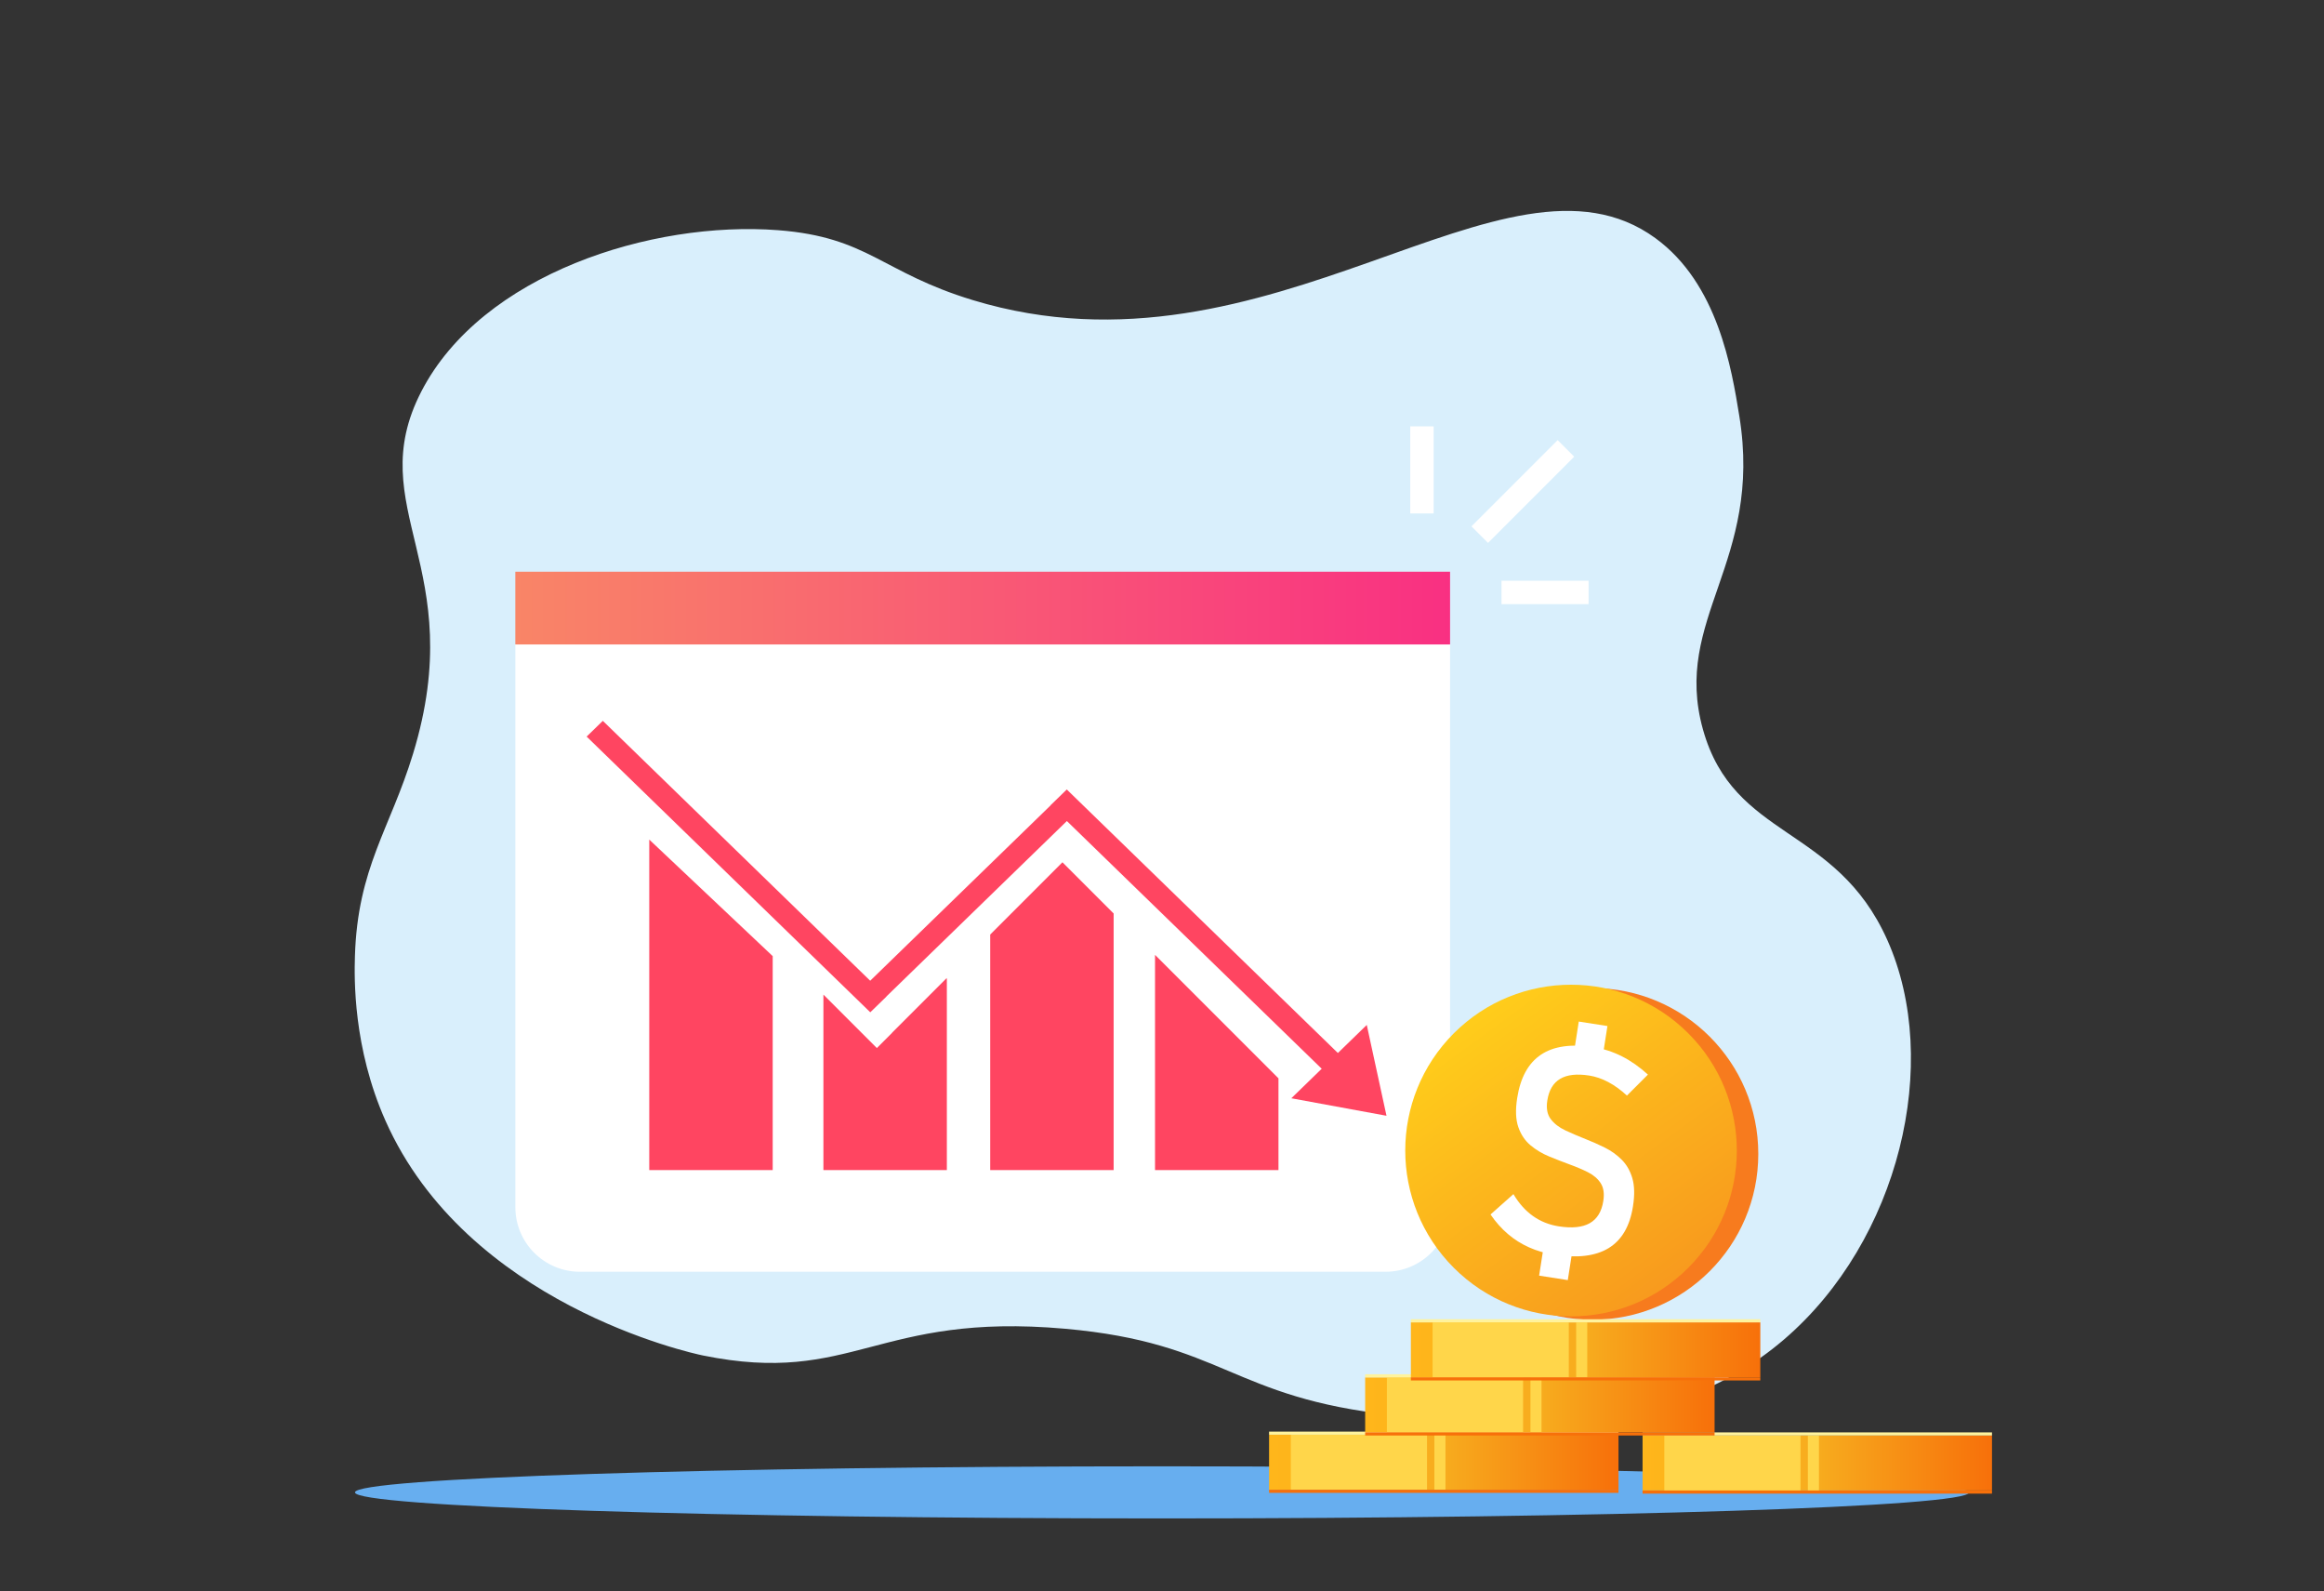 <svg width="336" height="230" viewBox="0 0 336 230" fill="none" xmlns="http://www.w3.org/2000/svg">
<rect x="0" y="0" width="336" height="230" fill="#333333" stroke="none"/>
<path d="M112.49 33.271C94.253 31.872 69.668 39.593 60.902 56.611C52.237 73.431 67.963 81.98 59.714 108.963C56.388 119.845 51.699 125.426 51.314 138.222C51.218 141.39 51.035 151.416 55.725 161.973C67.5 188.473 99.897 195.563 101.629 195.916C123.325 200.334 126.709 189.632 153.98 192.053C177.017 194.098 177.893 202.027 201.495 204.545C216.657 206.164 240.323 208.689 257.919 193.615C274.583 179.339 280.794 153.569 272.853 135.839C265.38 119.157 250.67 121.405 246.21 105.43C241.737 89.409 254.908 81.323 251.47 60.146C250.351 53.251 248.363 41.002 239.337 34.422C217.62 18.59 183.825 56.481 140.658 43.38C127.422 39.363 125.573 34.275 112.488 33.271H112.49Z" fill="#D9EFFC"/>
<path d="M168.005 219.47C232.447 219.47 284.688 217.784 284.688 215.704C284.688 213.624 232.447 211.938 168.005 211.938C103.562 211.938 51.321 213.624 51.321 215.704C51.321 217.784 103.562 219.47 168.005 219.47Z" fill="#67AEEF"/>
<path d="M74.51 93.139H209.649V174.491C209.649 179.636 205.471 183.815 200.325 183.815H83.834C78.688 183.815 74.51 179.636 74.51 174.491V93.139Z" fill="white"/>
<path d="M197.605 148.141L186.697 158.741L200.457 161.27L197.605 148.141Z" fill="#FF4561"/>
<path d="M192.901 156.234L154.246 118.671L128.153 144.027L128.165 144.039L125.824 146.314L84.815 106.463L87.156 104.188L125.812 141.752L151.905 116.396L151.892 116.384L154.233 114.109L195.243 153.96L192.901 156.234Z" fill="#FF4561"/>
<path d="M184.84 169.119H166.993V138.016L184.84 155.862V169.119Z" fill="#FF4561"/>
<path d="M161.009 132.033V169.12H143.162V135.073L153.606 124.63L161.009 132.033Z" fill="#FF4561"/>
<path d="M128.985 149.274L128.974 149.262L136.872 141.364C136.886 141.437 136.895 141.513 136.895 141.591V169.12H119.048V143.757L126.776 151.485L128.985 149.275V149.274Z" fill="#FF4561"/>
<path d="M111.716 138.194V169.119H93.869V121.351L111.716 138.194Z" fill="#FF4561"/>
<path d="M209.649 82.633H74.504V93.147H209.649V82.633Z" fill="url(#paint0_linear_872_15361)"/>
<path d="M225.203 63.614L212.741 76.076L215.135 78.47L227.597 66.008L225.203 63.614Z" fill="white"/>
<path d="M203.89 61.623V74.211H207.276V61.623H203.89Z" fill="white"/>
<path d="M217.087 87.322H229.675V83.936H217.087V87.322Z" fill="white"/>
<path d="M230.241 190.751C243.479 190.751 254.21 180.02 254.21 166.782C254.21 153.545 243.479 142.813 230.241 142.813C217.004 142.813 206.272 153.545 206.272 166.782C206.272 180.02 217.004 190.751 230.241 190.751Z" fill="#F77B1E"/>
<path d="M244.087 183.246C253.447 173.886 253.447 158.71 244.087 149.349C234.727 139.989 219.55 139.989 210.19 149.349C200.829 158.71 200.829 173.886 210.19 183.246C219.55 192.607 234.727 192.607 244.087 183.246Z" fill="url(#paint1_linear_872_15361)"/>
<path d="M224.723 181.352C223.409 181.146 222.192 180.793 221.07 180.292C219.949 179.79 218.926 179.144 218.002 178.355C217.078 177.565 216.243 176.625 215.498 175.536L218.808 172.594C220.389 175.263 222.574 176.815 225.363 177.251C227.286 177.55 228.78 177.399 229.845 176.795C230.911 176.191 231.563 175.123 231.802 173.591L231.805 173.571C231.97 172.515 231.843 171.663 231.424 171.014C231.004 170.366 230.396 169.842 229.599 169.439C228.802 169.038 227.93 168.665 226.985 168.324C226.001 167.962 225.004 167.574 223.994 167.16C222.984 166.745 222.079 166.205 221.282 165.54C220.484 164.874 219.896 163.998 219.518 162.912C219.139 161.827 219.083 160.431 219.35 158.724L219.353 158.704C219.814 155.752 220.961 153.662 222.797 152.436C224.632 151.211 227.167 150.851 230.404 151.356C231.826 151.578 233.189 152.019 234.494 152.679C235.799 153.339 237.052 154.219 238.254 155.319L235.221 158.352C233.438 156.711 231.619 155.745 229.764 155.456C227.963 155.176 226.561 155.335 225.559 155.935C224.556 156.535 223.94 157.574 223.71 159.051L223.707 159.071C223.533 160.182 223.696 161.072 224.195 161.739C224.694 162.406 225.4 162.953 226.31 163.38C227.222 163.807 228.2 164.227 229.245 164.64C230.186 165.009 231.114 165.42 232.028 165.875C232.942 166.33 233.753 166.911 234.461 167.618C235.169 168.325 235.682 169.217 235.999 170.293C236.316 171.369 236.35 172.713 236.098 174.325L236.092 174.365C235.646 177.223 234.475 179.233 232.581 180.393C230.686 181.554 228.067 181.874 224.722 181.351L224.723 181.352ZM227.535 152.281L228.257 147.653L232.401 148.3L231.678 152.928L227.535 152.281ZM222.524 184.376L223.288 179.485L227.432 180.131L226.668 185.023L222.524 184.376Z" fill="white"/>
<path d="M234 207.373H183.481V215.315H234V207.373Z" fill="url(#paint2_linear_872_15361)"/>
<path d="M206.314 207.372H186.623V215.32H206.314V207.372Z" fill="#FFD64A"/>
<path d="M208.98 207.372H207.378V215.32H208.98V207.372Z" fill="#FFD64A"/>
<path d="M233.999 215.322H183.479V215.773H233.999V215.322Z" fill="#F7700A"/>
<path d="M233.999 206.922H183.479V207.373H233.999V206.922Z" fill="#FFF39D"/>
<path d="M288 207.486H237.481V215.428H288V207.486Z" fill="url(#paint3_linear_872_15361)"/>
<path d="M260.313 207.486H240.623V215.435H260.313V207.486Z" fill="#FFD64A"/>
<path d="M262.98 207.486H261.378V215.435H262.98V207.486Z" fill="#FFD64A"/>
<path d="M287.999 215.434H237.479V215.885H287.999V215.434Z" fill="#F7700A"/>
<path d="M287.999 207.035H237.479V207.486H287.999V207.035Z" fill="#FFF39D"/>
<path d="M247.892 199.082H197.374V207.023H247.892V199.082Z" fill="url(#paint4_linear_872_15361)"/>
<path d="M220.205 199.082H200.515V207.03H220.205V199.082Z" fill="#FFD64A"/>
<path d="M222.871 199.082H221.27V207.03H222.871V199.082Z" fill="#FFD64A"/>
<path d="M247.892 207.031H197.372V207.482H247.892V207.031Z" fill="#F7700A"/>
<path d="M247.892 198.631H197.372V199.082H247.892V198.631Z" fill="#FFF39D"/>
<path d="M254.502 191.129H203.984V199.07H254.502V191.129Z" fill="url(#paint5_linear_872_15361)"/>
<path d="M226.814 191.129H207.124V199.077H226.814V191.129Z" fill="#FFD64A"/>
<path d="M229.481 191.129H227.879V199.077H229.481V191.129Z" fill="#FFD64A"/>
<path d="M254.502 199.076H203.982V199.527H254.502V199.076Z" fill="#F7700A"/>
<path d="M254.502 190.678H203.982V191.129H254.502V190.678Z" fill="#FFF39D"/>
<defs>
<linearGradient id="paint0_linear_872_15361" x1="74.504" y1="87.89" x2="209.649" y2="87.89" gradientUnits="userSpaceOnUse">
<stop stop-color="#F98567"/>
<stop offset="1" stop-color="#F93082"/>
</linearGradient>
<linearGradient id="paint1_linear_872_15361" x1="212.8" y1="146.663" x2="245.438" y2="191.372" gradientUnits="userSpaceOnUse">
<stop stop-color="#FFCD1B"/>
<stop offset="1" stop-color="#F7931E"/>
</linearGradient>
<linearGradient id="paint2_linear_872_15361" x1="183.481" y1="211.344" x2="233.999" y2="211.344" gradientUnits="userSpaceOnUse">
<stop stop-color="#FFB61B"/>
<stop offset="0.5" stop-color="#F7AC1E"/>
<stop offset="1" stop-color="#F7700A"/>
</linearGradient>
<linearGradient id="paint3_linear_872_15361" x1="237.481" y1="211.457" x2="288" y2="211.457" gradientUnits="userSpaceOnUse">
<stop stop-color="#FFB61B"/>
<stop offset="0.5" stop-color="#F7AC1E"/>
<stop offset="1" stop-color="#F7700A"/>
</linearGradient>
<linearGradient id="paint4_linear_872_15361" x1="197.374" y1="203.053" x2="247.892" y2="203.053" gradientUnits="userSpaceOnUse">
<stop stop-color="#FFB61B"/>
<stop offset="0.5" stop-color="#F7AC1E"/>
<stop offset="1" stop-color="#F7700A"/>
</linearGradient>
<linearGradient id="paint5_linear_872_15361" x1="203.984" y1="195.1" x2="254.502" y2="195.1" gradientUnits="userSpaceOnUse">
<stop stop-color="#FFB61B"/>
<stop offset="0.5" stop-color="#F7AC1E"/>
<stop offset="1" stop-color="#F7700A"/>
</linearGradient>
</defs>
</svg>
